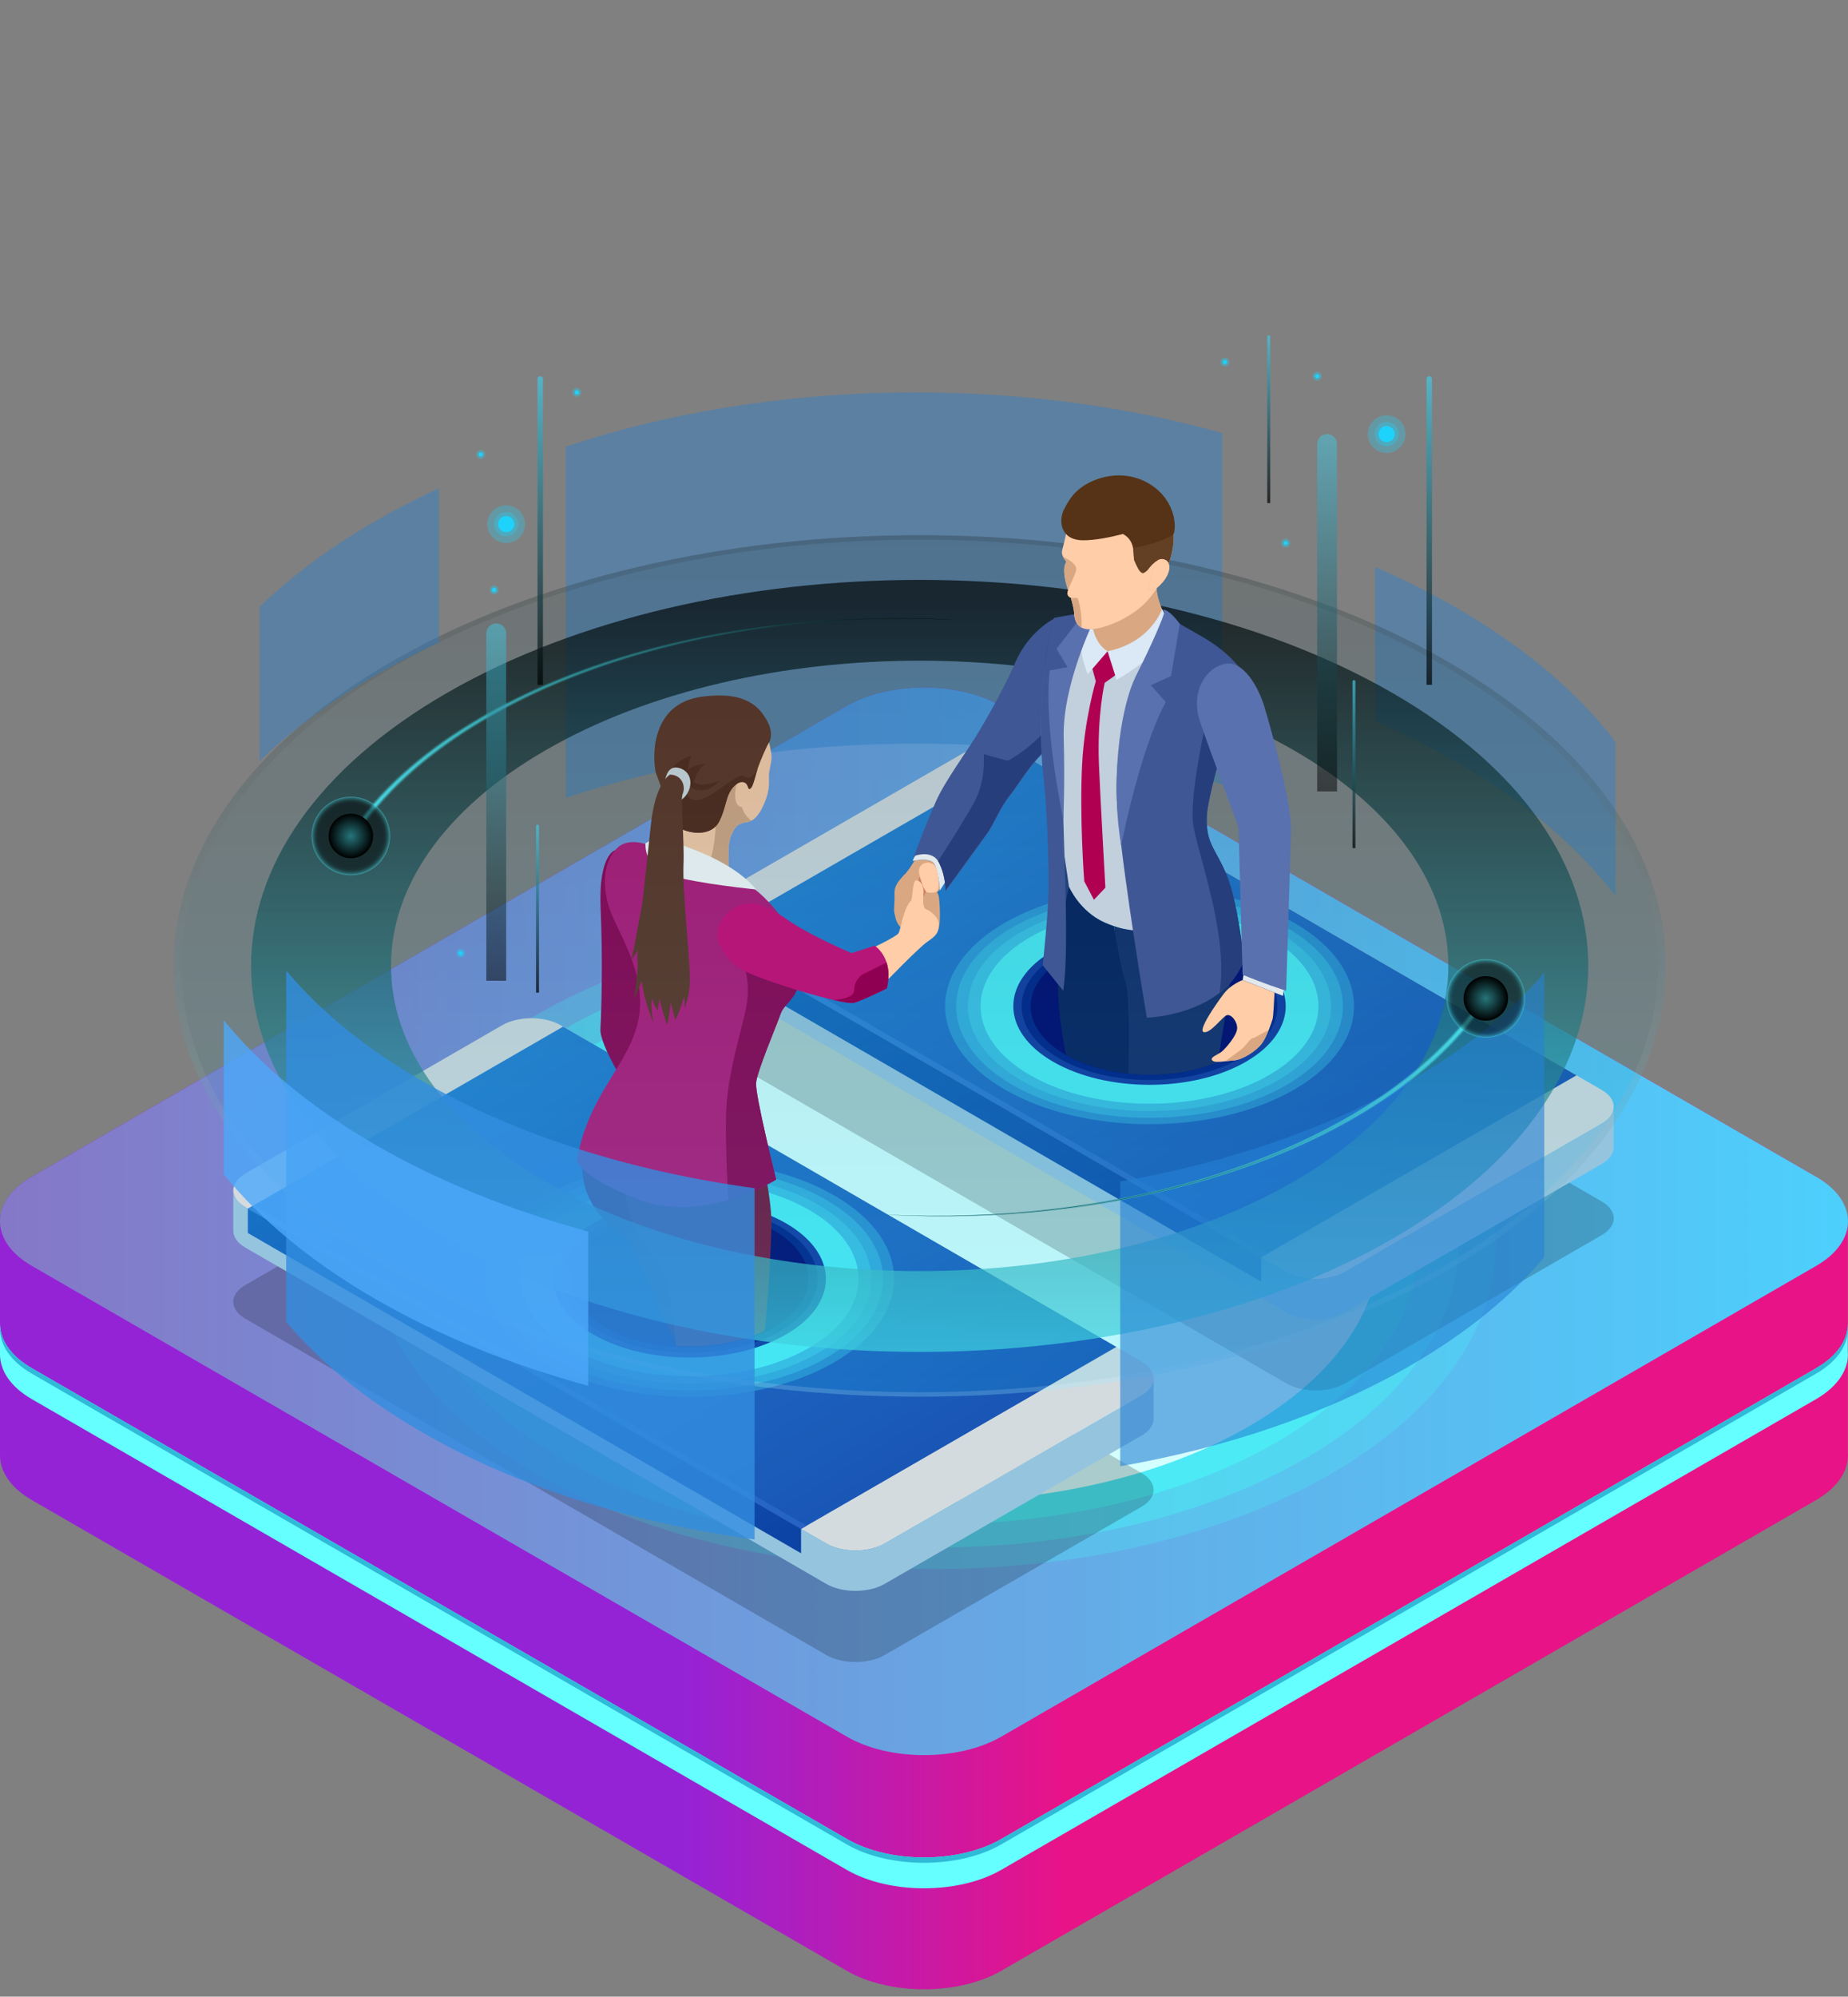 <?xml version="1.0" encoding="UTF-8"?> <svg xmlns="http://www.w3.org/2000/svg" width="213" height="230" viewBox="0 0 213 230" fill="none"><rect x="0" y="0" width="213" height="230" fill="#808080" stroke="none"/><g clip-path="url(#clip0_406_6941)"><path d="M209.333 135.551L115.402 81.317C110.509 78.499 102.503 78.499 97.622 81.317L3.667 135.551C1.226 136.966 8.50222e-05 138.817 8.50222e-05 140.68V167.62C-0.012 169.495 1.203 171.369 3.667 172.796L97.61 227.03C102.503 229.86 110.509 229.86 115.39 227.03L209.322 172.796C211.927 171.287 213.142 169.282 212.977 167.29V140.68C212.988 138.817 211.774 136.954 209.322 135.551H209.333Z" fill="url(#paint0_linear_406_6941)"></path><path d="M209.333 135.551C214.226 138.369 214.226 142.991 209.333 145.82L115.402 200.055C110.509 202.884 102.503 202.884 97.622 200.055L3.667 145.82C-1.226 142.991 -1.226 138.369 3.667 135.551L97.61 81.317C102.503 78.499 110.509 78.499 115.39 81.317L209.322 135.551H209.333Z" fill="url(#paint1_linear_406_6941)"></path><path d="M209.333 157.609L115.402 211.844C110.509 214.673 102.503 214.673 97.622 211.844L3.667 157.609C1.214 156.194 8.50222e-05 154.332 8.50222e-05 152.469V155.994C-0.012 157.869 1.203 159.743 3.667 161.17L97.61 215.404C102.503 218.222 110.509 218.222 115.39 215.404L209.322 161.17C211.927 159.661 213.142 157.645 212.977 155.664V152.481C212.988 154.343 211.774 156.194 209.322 157.609H209.333Z" fill="#66FFFF"></path><path d="M209.333 157.609L115.402 211.844C110.509 214.673 102.503 214.673 97.622 211.844L3.667 157.609C1.214 156.194 8.50222e-05 154.332 8.50222e-05 152.469V153.058C-0.012 154.933 1.203 156.808 3.667 158.234L97.61 212.469C102.503 215.286 110.509 215.286 115.39 212.469L209.322 158.234C211.927 156.725 213.142 154.709 212.977 152.728V152.469C212.988 154.332 211.774 156.183 209.322 157.597L209.333 157.609Z" fill="#2FBAD7"></path><path opacity="0.3" d="M153.39 116.924C178.679 131.52 178.679 155.194 153.39 169.791C128.1 184.387 87.106 184.387 61.828 169.791C36.538 155.194 36.538 131.52 61.828 116.912C87.106 102.316 128.112 102.316 153.39 116.912V116.924Z" fill="#4CEAF5"></path><path opacity="0.5" d="M150.372 118.668C173.987 132.298 173.987 154.416 150.372 168.045C126.756 181.686 88.462 181.686 64.846 168.045C41.231 154.416 41.231 132.298 64.846 118.668C88.462 105.027 126.756 105.027 150.372 118.668Z" fill="#4CEAF5"></path><path d="M147.095 120.553C168.906 133.145 168.906 153.565 147.095 166.157C125.283 178.749 89.924 178.749 68.124 166.157C46.313 153.565 46.313 133.145 68.124 120.565C89.936 107.973 125.295 107.973 147.095 120.565V120.553Z" fill="#4CEAF5"></path><path d="M143.922 122.383C163.977 133.961 163.977 152.742 143.922 164.32C123.856 175.898 91.338 175.898 71.284 164.32C51.217 152.742 51.217 133.961 71.284 122.383C91.338 110.805 123.867 110.805 143.922 122.383Z" fill="#D4FFFF"></path><g clip-path="url(#clip1_406_6941)"><g style="mix-blend-mode:screen" opacity="0.4"><path d="M140.87 49.886V90.347C116.944 83.613 88.44 84.136 65.227 91.909V51.448C88.44 43.675 116.944 43.153 140.87 49.886Z" fill="#2580D3"></path></g><g style="mix-blend-mode:screen" opacity="0.4"><path d="M186.207 85.444V103.206C181.934 97.612 175.823 92.37 167.878 87.785C164.899 86.065 161.758 84.498 158.486 83.079V65.312C161.758 66.731 164.899 68.299 167.878 70.019C175.823 74.603 181.934 79.847 186.207 85.444Z" fill="#2580D3"></path></g><g style="mix-blend-mode:multiply" opacity="0.2"><path d="M64.611 130.94C62.763 129.874 59.741 129.874 57.894 130.94L28.274 148.03C26.428 149.096 26.428 150.84 28.275 151.905L95.242 190.652C97.089 191.719 100.111 191.719 101.957 190.652L131.577 173.563C133.424 172.497 133.425 170.753 131.577 169.688L64.609 130.94H64.611Z" fill="black"></path></g><path d="M64.611 118.093C62.763 117.026 59.741 117.026 57.894 118.093L28.274 135.183C26.428 136.248 26.428 137.992 28.275 139.058L95.242 177.804C97.089 178.871 100.111 178.871 101.957 177.804L131.577 160.715C133.424 159.65 133.425 157.905 131.577 156.84L64.609 118.093H64.611Z" fill="#D4DBDF"></path><path d="M131.578 160.715L101.958 177.805C100.111 178.871 97.089 178.871 95.242 177.805L28.274 139.058C27.377 138.54 26.919 137.862 26.893 137.18H26.889V141.771C26.889 142.474 27.35 143.176 28.274 143.708L95.242 182.456C97.088 183.522 100.111 183.521 101.957 182.456L131.577 165.366C132.5 164.833 132.962 164.132 132.962 163.429V158.78C132.96 159.482 132.499 160.183 131.577 160.715H131.578Z" fill="#95C4DF"></path><path d="M128.669 155.156L92.333 176.121L28.568 139.227L64.904 118.262L128.669 155.156Z" fill="url(#paint2_linear_406_6941)"></path><path d="M92.973 175.753L92.333 176.122L28.568 139.228L29.208 138.859L92.973 175.753Z" fill="url(#paint3_linear_406_6941)"></path><path d="M92.333 178.929L28.568 142.035V139.227L92.333 176.121V178.929Z" fill="url(#paint4_linear_406_6941)"></path><g style="mix-blend-mode:multiply" opacity="0.2"><path d="M117.648 99.655C115.8 98.589 112.778 98.589 110.931 99.655L81.311 116.745C79.465 117.811 79.465 119.555 81.312 120.62L148.279 159.367C150.126 160.434 153.148 160.434 154.995 159.367L184.615 142.277C186.462 141.211 186.462 139.468 184.615 138.402L117.647 99.654L117.648 99.655Z" fill="black"></path></g><path d="M117.648 86.807C115.8 85.741 112.778 85.741 110.931 86.807L81.311 103.898C79.465 104.963 79.465 106.707 81.312 107.773L148.279 146.519C150.126 147.585 153.148 147.585 154.995 146.519L184.615 129.43C186.462 128.364 186.462 126.62 184.615 125.555L117.647 86.807H117.648Z" fill="#D4DBDF"></path><path d="M184.615 129.43L154.995 146.519C153.148 147.586 150.126 147.586 148.279 146.519L81.312 107.773C80.415 107.255 79.957 106.577 79.931 105.895H79.927V110.485C79.927 111.188 80.388 111.891 81.312 112.423L148.28 151.171C150.126 152.237 153.149 152.236 154.996 151.171L184.616 134.08C185.539 133.547 186.001 132.846 186.001 132.143V127.495C185.999 128.197 185.538 128.898 184.616 129.43H184.615Z" fill="#95C4DF"></path><path d="M181.706 123.871L145.37 144.836L81.606 107.941L117.941 86.977L181.706 123.871Z" fill="url(#paint5_linear_406_6941)"></path><path d="M146.01 144.468L145.37 144.837L81.606 107.942L82.245 107.574L146.01 144.468Z" fill="url(#paint6_linear_406_6941)"></path><path d="M145.37 147.644L81.606 110.75V107.941L145.37 144.836V147.644Z" fill="url(#paint7_linear_406_6941)"></path><path opacity="0.3" d="M96.152 137.705C105.354 143.014 105.354 151.623 96.152 156.933C86.949 162.242 72.03 162.242 62.828 156.933C53.625 151.623 53.625 143.015 62.828 137.705C72.029 132.395 86.949 132.395 96.151 137.705H96.152Z" fill="#4CEAF5"></path><path opacity="0.3" d="M95.252 138.224C103.958 143.248 103.958 151.391 95.252 156.414C86.546 161.437 72.432 161.437 63.727 156.414C55.021 151.391 55.021 143.248 63.727 138.224C72.432 133.201 86.547 133.201 95.252 138.224Z" fill="#4CEAF5"></path><path opacity="0.3" d="M94.294 138.776C102.471 143.494 102.471 151.143 94.294 155.86C86.118 160.578 72.862 160.578 64.685 155.86C56.509 151.143 56.509 143.494 64.685 138.776C72.862 134.059 86.118 134.059 94.294 138.776Z" fill="#4CEAF5"></path><path d="M93.257 139.376C100.86 143.764 100.86 150.877 93.257 155.263C85.653 159.65 73.326 159.65 65.722 155.263C58.119 150.876 58.119 143.763 65.722 139.376C73.326 134.989 85.653 134.989 93.256 139.376H93.257Z" fill="#4CEAF5"></path><path d="M90.591 140.915C96.722 144.452 96.722 150.187 90.591 153.725C84.46 157.263 74.519 157.263 68.388 153.725C62.257 150.188 62.257 144.452 68.388 140.915C74.519 137.377 84.46 137.377 90.591 140.915Z" fill="#1138A0"></path><path d="M89.914 141.304C95.67 144.626 95.67 150.011 89.914 153.332C84.157 156.654 74.823 156.654 69.066 153.332C63.309 150.011 63.309 144.625 69.066 141.304C74.823 137.982 84.156 137.982 89.914 141.304Z" fill="#001F87"></path><path d="M89.181 141.726C94.533 144.814 94.533 149.821 89.181 152.909C83.829 155.997 75.152 155.997 69.8 152.909C64.448 149.821 64.448 144.814 69.8 141.726C75.152 138.638 83.829 138.638 89.181 141.726Z" fill="#00066E"></path><path opacity="0.3" d="M149.156 106.291C158.358 111.6 158.358 120.209 149.156 125.519C139.953 130.828 125.034 130.828 115.832 125.519C106.629 120.209 106.629 111.601 115.832 106.291C125.033 100.981 139.953 100.981 149.155 106.291H149.156Z" fill="#4CEAF5"></path><path opacity="0.3" d="M148.257 106.81C156.963 111.834 156.963 119.977 148.257 125C139.551 130.023 125.437 130.023 116.732 125C108.026 119.977 108.026 111.834 116.732 106.81C125.437 101.787 139.551 101.787 148.257 106.81Z" fill="#4CEAF5"></path><path opacity="0.3" d="M147.299 107.362C155.476 112.08 155.476 119.729 147.299 124.447C139.123 129.164 125.866 129.164 117.69 124.447C109.513 119.729 109.513 112.081 117.69 107.362C125.866 102.645 139.123 102.645 147.299 107.362Z" fill="#4CEAF5"></path><path d="M146.262 107.962C153.865 112.349 153.865 119.462 146.262 123.849C138.658 128.236 126.33 128.236 118.727 123.849C111.124 119.462 111.124 112.349 118.727 107.962C126.33 103.575 138.658 103.575 146.262 107.962Z" fill="#4CEAF5"></path><path d="M143.595 109.501C149.726 113.038 149.726 118.773 143.595 122.311C137.464 125.849 127.523 125.849 121.392 122.311C115.261 118.774 115.261 113.039 121.392 109.501C127.523 105.963 137.464 105.963 143.595 109.501Z" fill="#1138A0"></path><path d="M142.918 109.89C148.675 113.212 148.675 118.597 142.918 121.918C137.162 125.24 127.827 125.24 122.071 121.918C116.314 118.597 116.314 113.211 122.071 109.89C127.827 106.568 137.162 106.568 142.918 109.89Z" fill="#001F87"></path><path d="M142.185 110.312C147.537 113.401 147.537 118.407 142.185 121.495C136.833 124.583 128.156 124.583 122.804 121.495C117.452 118.407 117.452 113.4 122.804 110.312C128.155 107.224 136.833 107.224 142.185 110.312Z" fill="#00066E"></path><path d="M122.057 106.155L121.694 96L123.917 98.607L123.599 105.18L122.057 106.155Z" fill="#263E7B"></path><path d="M130.031 123.669C133.556 124.04 137.282 123.607 140.333 122.374C141.33 116.679 142.416 109.816 142.248 107.047C142.046 103.711 140.935 101.401 140.394 100.457C140.312 104.493 136.805 105.85 134.775 106.62C132.963 107.306 130.848 107.5 128.389 106.667C128.722 108.804 129.244 111.851 129.685 113.128C130.142 114.453 130.101 119.613 130.031 123.669H130.031Z" fill="#142B69"></path><path d="M122.874 121.516C124.907 122.677 127.412 123.395 130.031 123.67C130.101 119.614 130.144 114.454 129.686 113.129C129.245 111.851 128.723 108.805 128.389 106.667C128.404 106.673 128.419 106.675 128.434 106.679C128.077 106.56 127.714 106.424 127.342 106.259C124.429 104.974 123.209 102.129 123.209 102.129C123.209 102.129 121.714 108.327 121.927 113.875C122.039 116.782 122.425 119.327 122.874 121.516Z" fill="#071E5C"></path><path d="M69.77 125.697C69.77 125.697 66.644 130.577 67.181 135.458C67.719 140.338 72.602 142.861 72.602 142.861L77.622 154.161L76.265 132.821L73.791 129.122L69.769 125.695L69.77 125.697Z" fill="#5D0024"></path><path d="M76.855 147.495C77.121 148.558 77.56 151.989 77.919 155.034C81.502 155.268 85.213 154.688 88.152 153.292C88.588 148.686 88.918 143.056 88.918 140.925C88.918 137.544 87.45 131.613 87.45 131.613C87.45 131.613 77.558 131.294 73.792 129.125C73.792 129.125 71.175 133.909 72.26 138.629C73.345 143.348 76.344 145.454 76.855 147.495V147.495Z" fill="#76143D"></path><path d="M73.747 101.603L70.893 97.945C70.893 97.945 68.961 98.436 69.23 104.635C69.5 110.833 69.314 116.559 69.205 118.513C69.096 120.467 72.534 125.698 72.534 125.698L75.163 120.938L73.748 101.603H73.747Z" fill="#900052"></path><path d="M84.071 101.162C84.071 101.162 83.728 97.741 84.192 96.452C84.655 95.164 85.09 94.938 85.661 94.782C86.104 94.661 87.031 94.882 87.987 92.779C88.944 90.676 88.52 89.811 88.662 88.926C88.803 88.04 89.044 87.416 88.863 86.571C88.683 85.725 88.279 82.566 85.742 81.58C83.204 80.593 80.163 80.895 78.532 81.922C76.901 82.948 75.672 85.242 75.773 87.577C75.874 89.912 77.203 91.32 77.283 92.91C77.364 94.5 76.458 96.493 75.551 97.761C74.645 99.029 76.693 100.689 78.073 101.269C81.156 102.564 84.07 101.162 84.07 101.162L84.071 101.162Z" fill="#FFCDA8"></path><path d="M85.477 92.719C85.28 91.123 85.28 89.527 85.28 89.527L82.475 91.809C82.475 91.809 82.918 97.686 81.325 100.306C81 100.841 81 101.344 81.198 101.809C82.872 101.737 84.071 101.161 84.071 101.161C84.071 101.161 83.729 97.741 84.192 96.452C84.655 95.164 85.09 94.938 85.661 94.782C85.878 94.723 86.209 94.745 86.601 94.54C86.119 94.163 85.581 93.567 85.477 92.719Z" fill="#D9A782"></path><path d="M66.488 133.621C66.488 133.621 66.707 135.516 73.441 138.137C81.132 141.131 89.462 135.873 89.462 135.873C89.462 135.873 87.022 126.114 87.146 124.737C87.271 123.361 89.475 118.22 89.976 116.78C90.476 115.342 92.415 115.018 92.405 110.975C92.398 108.334 89.165 103.915 86.602 102.147C84.713 100.844 81.388 100.466 77.882 99.277C74.376 98.088 75.378 97.588 75.378 97.588C75.378 97.588 72.749 96.274 71.247 97.588C69.745 98.901 69.306 101.466 70.12 104.281C70.934 107.096 74.564 111.85 73.626 117.231C72.687 122.61 67.929 125.675 66.489 133.62L66.488 133.621Z" fill="#B61678"></path><path d="M76.113 96.199C76.113 96.199 76.433 96.555 79.574 97.719C83.377 99.128 85.837 100.844 87.151 102.462C87.151 102.462 80.391 101.797 77.247 100.844C74.102 99.891 74.402 97.139 74.402 97.139L76.113 96.199Z" fill="white"></path><path d="M88.444 83.097C87.629 81.587 86.103 79.509 80.772 80.279C75.44 81.049 75.096 86.363 75.559 88.919L77.195 93.393C77.275 93.433 77.081 95.004 78.853 95.627C80.626 96.251 82.115 95.856 82.759 94.849C83.403 93.843 83.656 92.211 83.996 91.471C84.644 90.064 85.872 89.651 86.204 90.63C86.26 90.793 86.337 90.911 86.39 90.897C86.425 90.889 86.452 90.817 86.525 90.787C86.774 90.682 87.072 89.289 87.348 88.474C87.624 87.66 88.391 85.868 88.645 85.529C88.645 85.529 89.259 84.607 88.444 83.096V83.097Z" fill="#613323"></path><path d="M85.784 92.89C85.697 93.043 84.626 93.174 84.735 91.319C84.845 89.463 86.068 88.984 86.089 90.336C86.111 91.69 85.783 92.89 85.783 92.89H85.784Z" fill="#FFCDA8"></path><path d="M86.204 90.629C86.261 90.792 86.338 90.91 86.391 90.896C86.425 90.888 86.452 90.816 86.526 90.786C86.768 90.683 87.056 89.365 87.327 88.543C87.018 89.319 86.316 89.904 85.764 89.429C85.156 88.905 82.76 91.318 80.987 92.009C79.216 92.7 78.814 90.812 78.726 90.744L76.307 90.961L77.195 93.392C77.276 93.432 77.081 95.003 78.854 95.626C80.626 96.25 82.115 95.855 82.76 94.848C83.404 93.842 83.656 92.21 83.996 91.47C84.644 90.062 85.873 89.65 86.204 90.629Z" fill="#542616"></path><path d="M87.436 88.231C87.425 88.253 87.415 88.279 87.406 88.309C87.416 88.284 87.425 88.256 87.436 88.231Z" fill="#542616"></path><path d="M79.304 90.46C79.304 90.46 80.98 92.071 82.985 89.927C82.985 89.927 80.792 90.788 79.993 90.084C79.993 90.084 80.306 88.513 81.325 88.023C81.325 88.023 80.024 87.986 79.304 88.675C79.304 88.675 79.351 87.564 79.727 87.047C79.727 87.047 77.644 87.613 77.252 89.044C76.861 90.474 79.304 90.459 79.304 90.459V90.46Z" fill="#542616"></path><path d="M76.643 90.064C76.643 90.064 76.766 88.19 78.119 88.432C79.19 88.623 79.768 89.562 79.516 90.669C79.265 91.776 78.125 92.766 77.35 92.261C76.575 91.756 76.643 90.063 76.643 90.063V90.064Z" fill="#D4DBDF"></path><path d="M72.709 110.621C72.65 110.692 72.615 110.731 72.615 110.731C72.644 110.731 72.676 110.692 72.709 110.621Z" fill="#613323"></path><path d="M79.498 112.38C79.498 110.309 78.651 102.49 78.778 99.662C78.904 96.834 78.405 92.054 78.676 91.465C79.084 90.578 78.581 89.234 77.219 89.234C77.219 89.234 75.513 90.117 75.011 95.077C74.756 97.595 74.362 101.042 74.036 104.059C73.361 107.54 72.966 110.079 72.709 110.62C72.853 110.447 73.152 110.061 73.509 109.461C73.482 109.85 73.466 110.16 73.466 110.371C73.466 110.647 73.485 110.926 73.519 111.201L73.516 111.205C73.272 114.379 73.011 115.099 73.011 115.099C73.011 115.099 73.515 114.163 73.986 112.966C74.119 114.976 75.314 117.831 75.314 117.831C75.314 117.831 74.912 115.905 75.162 115.034C75.162 115.034 75.373 115.885 75.828 116.4C75.828 116.4 75.853 115.796 76.019 115.075C76.359 116.57 76.879 118.043 76.879 118.043C77.023 117.644 77.171 116.63 77.302 115.528C77.604 116.486 77.811 117.47 77.811 117.47C78.188 117.034 78.841 114.817 78.841 114.817C78.94 115.37 78.92 116.143 78.92 116.143C79.673 114.045 79.499 112.38 79.499 112.38H79.498Z" fill="#613323"></path><path d="M85.912 116.513C85.16 119.767 84.159 122.937 83.783 126.732C83.523 129.358 83.763 134.975 83.948 138.245C87.201 137.302 89.462 135.875 89.462 135.875C89.462 135.875 87.021 126.116 87.146 124.74C87.271 123.364 89.475 118.222 89.975 116.783C90.476 115.344 92.415 115.02 92.405 110.977C92.402 109.94 91.9 108.63 91.139 107.312L85.536 110.731C85.703 110.882 86.662 113.26 85.911 116.513H85.912Z" fill="#900052"></path><path style="mix-blend-mode:color-dodge" opacity="0.7" d="M160.492 79.824C130.397 62.46 81.603 62.46 51.509 79.824C21.414 97.189 21.414 125.341 51.509 142.706C81.604 160.07 130.397 160.071 160.492 142.706C190.588 125.341 190.588 97.189 160.492 79.824ZM149.087 136.126C125.291 149.855 86.71 149.855 62.914 136.126C39.117 122.396 39.117 100.135 62.914 86.404C86.71 72.674 125.291 72.674 149.088 86.404C172.884 100.134 172.884 122.395 149.088 136.126H149.087Z" fill="url(#paint8_linear_406_6941)"></path><path style="mix-blend-mode:screen" opacity="0.14" d="M166.812 76.182C200.396 95.559 200.396 126.978 166.812 146.357C133.226 165.735 78.775 165.735 45.189 146.357C11.604 126.978 11.604 95.559 45.189 76.182C78.775 56.804 133.226 56.804 166.812 76.182Z" fill="url(#paint9_linear_406_6941)"></path><path style="mix-blend-mode:screen" opacity="0.14" d="M166.812 76.182C133.225 56.804 78.774 56.804 45.188 76.182C11.604 95.559 11.604 126.978 45.189 146.357C78.774 165.735 133.225 165.735 166.812 146.357C200.396 126.978 200.396 95.559 166.812 76.182ZM166.174 145.99C132.94 165.164 79.06 165.164 45.827 145.99C12.593 126.815 12.593 95.725 45.827 76.55C79.06 57.376 132.94 57.376 166.174 76.55C199.406 95.725 199.406 126.815 166.174 145.99Z" fill="url(#paint10_linear_406_6941)"></path><g style="mix-blend-mode:screen" opacity="0.6"><path d="M177.991 112.027V144.826C174.183 149.339 169.028 153.568 162.534 157.315C152.862 162.896 141.348 166.76 129.117 168.904V136.104C141.348 133.96 152.862 130.096 162.534 124.516C169.028 120.768 174.183 116.54 177.991 112.027Z" fill="#2580D3"></path></g><g style="mix-blend-mode:screen" opacity="0.8"><path d="M86.971 136.871V177.333C72.924 175.419 59.603 171.302 48.647 164.979C42.036 161.169 36.817 156.859 32.986 152.256V111.993C33.013 111.958 33.04 111.927 33.072 111.895C36.894 116.457 42.085 120.735 48.647 124.518C59.602 130.841 72.924 134.957 86.971 136.871Z" fill="#328DE0"></path></g><g style="mix-blend-mode:screen" opacity="0.8"><path d="M67.799 141.868V159.639C58.934 157.216 50.629 153.888 43.297 149.655C35.852 145.358 30.016 140.485 25.793 135.283V117.512C30.016 122.718 35.852 127.591 43.297 131.888C50.629 136.116 58.934 139.445 67.799 141.867V141.868Z" fill="#4CA7FA"></path></g><g style="mix-blend-mode:screen" opacity="0.4"><path d="M50.602 56.239V74.005C48.078 75.167 45.636 76.424 43.297 77.775C38.033 80.816 33.571 84.138 29.921 87.669V69.903C33.571 66.372 38.033 63.048 43.297 60.008C45.636 58.656 48.078 57.4 50.602 56.238V56.239Z" fill="#2580D3"></path></g><path d="M108.802 99.653L108.832 99.477L108.745 99.457C108.764 99.522 108.783 99.587 108.802 99.653Z" fill="#D88F69"></path><path d="M107.556 103.298L108.325 102.443C108.279 101.912 108.076 99.91 107.585 99.373C107.132 98.877 105.909 99.036 105.412 99.119C105.158 99.549 104.734 100.229 104.36 100.634C104.36 100.634 104.36 100.634 104.36 100.636C104.269 100.711 104.191 100.786 104.128 100.859C103.613 101.472 103.049 101.987 103.098 103.015C103.147 104.044 102.969 104.731 103.095 105.196C103.221 105.662 103.246 106.495 104.128 107.058C105.011 107.622 106.457 107.058 106.409 106.569C106.36 106.078 105.954 104.216 105.912 103.212C105.906 103.047 105.93 102.86 105.974 102.663C106.697 102.96 107.557 103.299 107.557 103.299L107.556 103.298Z" fill="#D9A782"></path><path d="M106.188 100.37C106.188 100.37 107.12 99.758 107.218 100.37C107.316 100.982 107.537 101.939 107.708 102.575C107.88 103.213 107.561 105.197 107.34 105.589C107.119 105.982 104.668 105.859 104.594 105.811C104.52 105.762 106.187 100.37 106.187 100.37L106.188 100.37Z" fill="#CB825C"></path><path d="M121.477 71.277C121.477 71.277 118.611 72.651 117.007 76.334C115.403 80.016 112.912 84.21 111.923 85.711C110.933 87.211 109.287 89.598 108.336 91.371C107.385 93.144 105.304 98.737 105.304 98.737C105.304 98.737 107.384 97.885 108.203 99.436C109.022 100.987 108.974 102.68 108.974 102.68C108.974 102.68 112.981 97.185 113.799 96.034C114.618 94.884 115.191 93.172 116.488 91.569C117.213 90.673 118.578 88.367 120.055 86.923C119.85 82.265 120.224 74.85 121.476 71.278L121.477 71.277Z" fill="#3F5794"></path><path d="M108.204 99.331C107.532 98.059 106.013 98.403 105.488 98.568C105.34 98.838 105.171 99.158 105.197 99.158C105.241 99.158 107.018 98.753 107.585 99.374C108.153 99.994 108.336 102.575 108.336 102.575L108.913 101.661C108.831 101.031 108.643 100.162 108.204 99.331Z" fill="#E2E9ED"></path><path d="M116.172 87.615C115.946 87.615 113.39 86.873 113.39 86.873C113.39 86.873 113.652 89.833 112.373 92.246C111.353 94.173 109.024 97.802 108.123 99.191C108.151 99.236 108.178 99.281 108.203 99.33C109.022 100.881 108.974 102.574 108.974 102.574C108.974 102.574 112.981 97.078 113.799 95.928C114.618 94.777 115.191 93.066 116.488 91.463C117.213 90.566 118.578 88.26 120.055 86.817C120.026 86.159 120.009 85.445 120.004 84.695C118.386 86.365 116.327 87.614 116.171 87.614L116.172 87.615Z" fill="#263E7B"></path><path d="M123.208 102.131C123.208 102.131 124.428 104.976 127.341 106.261C130.255 107.546 132.71 107.404 134.774 106.622C136.838 105.84 140.433 104.453 140.397 100.255C140.397 100.255 137.206 97.688 138.12 94.067C139.033 90.448 140.006 84.073 140.006 84.073L137.906 75.253L134.598 72.31C134.598 72.31 129.725 75.781 127.66 75.019C125.593 74.258 123.849 71.793 123.849 71.793L121.108 76.534C121.108 76.534 121.145 91.721 121.679 93.356C122.212 94.991 123.208 102.131 123.208 102.131Z" fill="#C2CFDC"></path><path d="M133.311 67.329C132.743 68.294 132.086 69.128 131.426 69.724C130.006 71.01 127.788 72.145 126.021 72.428C125.77 72.619 125.656 73.02 126.542 75.338C127.101 76.802 128.933 77.239 131.609 75.48C134.284 73.722 134.691 71.636 134.691 71.636C134.691 71.636 133.199 69.351 133.311 67.328V67.329Z" fill="#D9A782"></path><path d="M133.311 67.329C132.743 68.294 132.085 69.128 131.425 69.724C130.006 71.01 127.788 72.145 126.021 72.428C126.052 72.499 126.088 72.587 126.127 72.685C126.975 72.603 128.632 72.342 130.216 71.504C131.847 70.642 133.363 72.128 134.08 73.02C134.578 72.215 134.691 71.636 134.691 71.636C134.691 71.636 133.198 69.351 133.311 67.328V67.329Z" fill="#D9A782"></path><path d="M141.417 100.869C140.152 97.761 138.949 97.239 139.102 93.969C139.236 91.11 142.63 80.326 142.63 80.326L142.777 76.786C140.089 73.626 137.145 72.815 134.96 71.172C134.96 71.172 134.46 73.426 132.616 76.007C130.77 78.588 128.083 85.383 128.82 93.547C129.558 101.712 132.184 117.237 132.184 117.237C132.184 117.237 140.964 116.979 143.388 110.606C143.388 110.606 142.682 103.977 141.417 100.869V100.869Z" fill="#3F5794"></path><path d="M122.842 80.388C124.07 73.705 126.085 70.363 126.085 70.363L121.477 71.172C119.998 75.393 119.744 84.977 120.223 89.043C120.701 93.108 120.869 99.023 120.869 101.972C120.869 104.922 120.181 111.189 120.181 111.189L122.546 114.129C123.626 106.637 121.613 87.071 122.841 80.388H122.842Z" fill="#3F5794"></path><path d="M125.636 76.008L126.3 78.48C126.3 78.48 124.988 82.843 124.724 88.057C124.409 94.257 124.971 101.522 124.971 101.522L126.086 103.647L127.406 102.253C127.406 102.253 126.807 91.672 126.665 88.113C126.437 82.397 127.324 78.659 127.324 78.659L129.24 77.304L127.659 75.019L125.635 76.007L125.636 76.008Z" fill="#B00052"></path><path d="M133.931 70.172C133.931 70.172 132.651 74.007 127.66 75.018L128.695 78.304C128.695 78.304 133.604 75.681 135.133 72.31L133.932 70.173L133.931 70.172Z" fill="#DBE8F5"></path><path d="M125.867 71.793H124.699C124.026 74.69 125.373 77.667 125.373 77.667L127.659 75.019C126.025 74.032 125.867 71.793 125.867 71.793Z" fill="#DBE8F5"></path><path d="M134.07 70.232C133.957 70.24 134.206 70.39 134.153 70.678C134.073 71.111 132.898 73.972 131.021 77.669C128.88 81.886 128.061 90.722 129.231 97.373C129.231 97.373 131.396 86.248 134.374 80.873L132.65 78.932L134.978 77.872L135.98 71.861C135.98 71.861 134.763 70.179 134.07 70.232H134.07Z" fill="#5971AE"></path><path d="M126.021 71.61C126.021 71.61 122.447 78.969 122.601 84.919C122.749 90.579 122.556 94.354 122.556 94.354C122.556 94.354 120.258 83.995 120.986 77.226L123.044 76.851L121.765 74.732L125.28 70.231L126.021 71.609V71.61Z" fill="#5971AE"></path><path d="M132.341 56.626C130.398 55.489 127.454 55.809 125.461 57.345C123.469 58.88 123.024 60.611 122.888 61.386C122.752 62.162 122.563 62.833 122.416 63.425C122.269 64.018 122.917 64.707 122.917 64.707C122.315 65.568 122.944 67.483 123.11 67.947C123.046 68.134 123.01 68.291 123.027 68.397C123.072 68.683 123.235 68.808 123.426 68.858C123.608 69.48 123.776 70.217 123.797 70.537C123.826 71.005 123.861 72.572 125.699 72.489C127.535 72.405 130.114 71.155 131.698 69.722C133.282 68.288 134.858 65.49 135.195 62.769C135.533 60.047 134.285 57.762 132.341 56.625V56.626Z" fill="#FFCDA8"></path><path d="M123.111 67.949C123.33 67.314 123.898 66.314 124.032 65.678C124.206 64.853 122.535 64.144 122.535 64.144C122.69 64.465 122.918 64.71 122.918 64.71C122.317 65.57 122.946 67.485 123.112 67.95L123.111 67.949Z" fill="#D9A782"></path><path d="M132.341 56.626C130.398 55.489 127.455 55.809 125.462 57.345C123.877 58.567 123.271 59.911 123.021 60.8C123.336 61.416 123.753 61.883 124.297 61.965C126.149 62.243 127.828 61.568 128.769 61.785C129.482 61.95 129.918 63.25 130.071 64.443C130.224 65.635 130.996 66.001 130.843 67.35C130.711 68.52 129.182 70.352 128.802 71.607C129.871 71.106 130.908 70.437 131.698 69.722C133.282 68.288 134.858 65.49 135.196 62.769C135.533 60.047 134.285 57.762 132.341 56.625V56.626Z" fill="#FFCDA8"></path><path d="M132.509 55.755C129.504 53.924 126.174 54.945 124.493 56.253C123.903 56.711 123.25 57.397 122.587 58.789C122.041 59.936 122.17 62.197 124.784 62.237C126.198 62.259 128.044 61.871 129.442 61.51C131.028 62.404 130.524 64.065 130.763 64.595C131.003 65.125 131.269 65.807 131.625 65.982C131.842 66.09 132.219 65.72 132.314 65.596C132.545 65.294 134.152 63.182 134.417 65.651C134.797 64.725 135.077 63.743 135.197 62.771C135.248 62.365 135.262 61.971 135.244 61.587C135.67 60.583 135.405 57.518 132.509 55.755H132.509Z" fill="#563317"></path><path d="M130.762 64.594C131.002 65.124 131.268 65.806 131.624 65.981C131.841 66.089 132.218 65.719 132.313 65.595C132.544 65.293 134.151 63.181 134.415 65.65C134.796 64.724 135.076 63.742 135.196 62.77C135.247 62.365 135.261 61.97 135.243 61.586C133.665 62.526 131.674 62.953 130.595 63.125C130.713 63.742 130.638 64.32 130.762 64.593V64.594Z" fill="#634024"></path><path d="M124.68 72.311C124.697 70.029 124.203 68.907 124.203 68.907C124.171 68.809 123.756 68.947 123.426 68.859C123.608 69.481 123.777 70.219 123.797 70.538C123.82 70.897 123.847 71.897 124.68 72.311Z" fill="#D9A782"></path><path d="M132.338 67.859C132.571 67.988 133.104 68.162 134.048 67.016C134.993 65.869 134.912 64.849 134.389 64.54C133.866 64.231 133.395 64.466 133.16 64.878C132.925 65.287 132.338 67.859 132.338 67.859Z" fill="#F2A983"></path><path d="M132.338 67.859C132.571 67.988 133.104 68.162 134.048 67.016C134.993 65.869 134.912 64.849 134.389 64.54C133.866 64.231 133.395 64.466 133.16 64.878C132.925 65.287 132.338 67.859 132.338 67.859Z" fill="#FFCDA8"></path><path d="M143.388 110.605C143.388 110.605 142.681 103.975 141.416 100.867C140.152 97.76 138.949 97.238 139.102 93.968C139.236 91.109 142.63 80.325 142.63 80.325L142.64 80.082L139.005 83.147C139.005 83.147 137.155 91.295 137.496 94.7C137.808 97.81 141.685 107.488 140.562 114.37C141.748 113.445 142.774 112.221 143.389 110.605H143.388Z" fill="#263E7B"></path><path d="M141.167 76.472C138.809 76.987 137.214 79.882 138.32 83.148C139.427 86.414 142.748 95.263 142.748 95.263L143.222 112.276C143.222 112.276 145.711 113.303 148.242 114.129C148.242 114.129 148.703 98.95 148.809 95.737C148.914 92.523 146.385 83.517 145.699 81.305C145.014 79.092 143.274 76.011 141.166 76.472H141.167Z" fill="#5971AE"></path><path d="M143.322 112.316L143.229 112.893L147.877 114.718L147.949 114.032C145.82 113.324 143.788 112.506 143.322 112.316Z" fill="#E2E9ED"></path><path d="M143.23 112.895C143.23 112.895 141.888 113.372 141.045 114.486C140.203 115.601 137.973 118.762 138.77 118.898C139.566 119.035 140.914 117.079 141.412 116.943C141.91 116.806 142.616 117.648 142.593 118.466C142.57 119.285 141.227 120.831 140.772 121.173C140.317 121.514 139.407 121.809 139.725 122.151C140.044 122.492 141.181 122.219 142.206 122.151C143.23 122.082 144.869 121.013 145.46 120.172C146.051 119.331 146.507 117.943 146.667 117.42C146.78 117.048 146.824 115.519 146.905 114.338L143.23 112.895H143.23Z" fill="#FFCDA8"></path><path d="M144.437 119.566C144.16 119.579 143.736 120.266 143.231 120.743C142.853 121.098 141.727 121.882 141.182 122.256C141.513 122.218 141.866 122.173 142.207 122.15C143.231 122.082 144.87 121.013 145.461 120.172C145.762 119.745 146.027 119.176 146.237 118.652C145.154 119.171 144.68 119.555 144.438 119.566L144.437 119.566Z" fill="#D9A782"></path><path d="M108.199 103.234C108.077 102.573 107.243 102.18 107.058 102.132C106.873 102.083 106.762 102.71 106.532 103.137C106.302 103.562 105.771 104.061 105.771 104.061H105.912C105.912 104.061 105.967 107.302 106.09 107.383C106.212 107.465 107.869 107.655 108.16 107.029C108.451 106.402 108.321 103.895 108.198 103.234H108.199Z" fill="#D9A782"></path><path d="M104.993 103.757C105.19 103.56 105.177 101.507 105.544 101.423C105.911 101.341 106.494 101.807 106.444 102.808C106.395 103.807 106.361 104.625 106.744 104.741C107.129 104.857 108.163 105.574 108.196 106.442C108.229 107.308 107.996 107.742 106.962 108.425C105.928 109.108 101.841 113.36 101.841 113.36L100.307 109.325C100.307 109.325 103.242 107.942 103.543 107.525C103.843 107.108 104.085 104.666 104.994 103.757H104.993Z" fill="#FFCDA8"></path><path d="M100.817 108.94C100.817 108.94 103.069 110.345 102.216 113.858C102.216 113.858 99.605 115.162 98.45 115.514C97.295 115.865 86.863 112.698 85.25 111.541C82.141 109.309 82.001 106.496 84.177 104.903C86.164 103.447 87.879 103.948 90.691 105.905C93.504 107.861 98.148 109.788 98.148 109.788L100.818 108.94H100.817Z" fill="#B61678"></path><path d="M102.215 113.857C102.521 112.601 102.428 111.616 102.185 110.867C101.476 111.225 100.185 111.876 99.604 112.15C98.783 112.539 98.437 113.429 98.437 114.129C98.437 114.653 97.6 115.123 96.028 115.181C97.243 115.461 98.153 115.604 98.45 115.513C99.604 115.163 102.215 113.857 102.215 113.857Z" fill="#900052"></path><path d="M105.969 100.784C105.969 100.784 106.459 102.818 106.974 102.818C107.488 102.818 108.273 103.048 108.2 101.818C108.126 100.588 108.029 99.608 107.244 99.412C106.459 99.216 105.699 99.73 105.969 100.784Z" fill="#FFCDA8"></path><path style="mix-blend-mode:color-dodge" opacity="0.2" d="M102.186 139.935C108.55 140.295 114.947 140.145 121.291 139.459C127.633 138.771 133.928 137.553 140.044 135.699C146.153 133.841 152.098 131.348 157.571 128.01C160.304 126.34 162.914 124.453 165.303 122.302C167.69 120.154 169.854 117.731 171.617 115.022L170.892 114.559C169.208 117.212 167.118 119.607 164.795 121.745C162.47 123.885 159.915 125.777 157.229 127.458C151.85 130.821 145.973 133.365 139.914 135.281C133.849 137.192 127.587 138.478 121.266 139.234C114.942 139.988 108.553 140.209 102.186 139.919V139.935H102.186Z" fill="url(#paint11_linear_406_6941)"></path><path style="mix-blend-mode:color-dodge" opacity="0.5" d="M102.186 139.93C108.55 140.278 114.947 140.116 121.287 139.419C127.625 138.72 133.914 137.49 140.022 135.627C146.123 133.76 152.056 131.257 157.514 127.915C160.239 126.244 162.84 124.355 165.219 122.207C167.595 120.06 169.746 117.642 171.496 114.942L171.013 114.633C169.316 117.295 167.214 119.695 164.879 121.835C162.543 123.976 159.98 125.867 157.286 127.547C151.891 130.905 146.003 133.442 139.936 135.348C133.862 137.25 127.595 138.524 121.27 139.268C114.943 140.011 108.553 140.221 102.186 139.919V139.93H102.186Z" fill="url(#paint12_linear_406_6941)"></path><path style="mix-blend-mode:color-dodge" opacity="0.78" d="M102.186 139.927C108.55 140.263 114.945 140.09 121.282 139.381C127.617 138.671 133.901 137.431 140 135.558C146.093 133.681 152.014 131.17 157.456 127.824C160.174 126.151 162.765 124.261 165.133 122.114C167.499 119.969 169.639 117.555 171.375 114.865L171.134 114.711C169.423 117.383 167.308 119.787 164.964 121.929C162.618 124.073 160.044 125.964 157.343 127.64C151.932 130.995 146.032 133.522 139.957 135.419C133.874 137.31 127.602 138.574 121.274 139.307C114.944 140.039 108.551 140.236 102.186 139.922V139.928V139.927Z" fill="url(#paint13_linear_406_6941)"></path><path opacity="0.3" d="M169.032 115.01C169.032 116.236 170.028 117.23 171.255 117.23C172.482 117.23 173.477 116.236 173.477 115.01C173.477 113.784 172.482 112.789 171.255 112.789C170.027 112.789 169.032 113.783 169.032 115.01Z" fill="#4CEAF5"></path><path opacity="0.5" d="M169.735 115.012C169.735 115.851 170.416 116.531 171.256 116.531C172.095 116.531 172.776 115.851 172.776 115.012C172.776 114.173 172.096 113.492 171.256 113.492C170.415 113.492 169.735 114.173 169.735 115.012Z" fill="#4CEAF5"></path><path d="M170.378 115.01C170.378 115.494 170.77 115.887 171.255 115.887C171.74 115.887 172.134 115.494 172.134 115.01C172.134 114.525 171.741 114.133 171.255 114.133C170.77 114.133 170.378 114.525 170.378 115.01Z" fill="#D4FFFF"></path><path style="mix-blend-mode:color-dodge" d="M168.692 115.011C168.692 116.425 169.84 117.572 171.256 117.572C172.671 117.572 173.819 116.425 173.819 115.011C173.819 113.596 172.671 112.449 171.256 112.449C169.84 112.449 168.692 113.596 168.692 115.011Z" fill="url(#paint14_radial_406_6941)"></path><path style="mix-blend-mode:color-dodge" opacity="0.5" d="M166.729 115.012C166.729 117.51 168.756 119.535 171.255 119.535C173.754 119.535 175.781 117.51 175.781 115.012C175.781 112.513 173.755 110.488 171.255 110.488C168.755 110.488 166.729 112.513 166.729 115.012Z" fill="url(#paint15_radial_406_6941)"></path><path style="mix-blend-mode:color-dodge" opacity="0.2" d="M109.508 71.377C103.144 71.017 96.746 71.167 90.402 71.853C84.06 72.541 77.765 73.76 71.649 75.613C65.54 77.471 59.595 79.965 54.122 83.302C51.389 84.972 48.779 86.859 46.39 89.01C44.003 91.158 41.839 93.581 40.076 96.29L40.801 96.754C42.486 94.1 44.575 91.705 46.898 89.567C49.223 87.427 51.778 85.535 54.464 83.854C59.843 80.491 65.721 77.947 71.779 76.031C77.844 74.12 84.106 72.834 90.428 72.079C96.751 71.324 103.14 71.103 109.507 71.393V71.377H109.508Z" fill="url(#paint16_linear_406_6941)"></path><path style="mix-blend-mode:color-dodge" opacity="0.5" d="M109.508 71.381C103.143 71.032 96.747 71.194 90.406 71.891C84.067 72.591 77.778 73.82 71.67 75.683C65.57 77.551 59.636 80.053 54.178 83.395C51.453 85.067 48.853 86.955 46.474 89.104C44.098 91.251 41.946 93.668 40.196 96.368L40.679 96.678C42.376 94.015 44.479 91.614 46.813 89.476C49.149 87.334 51.713 85.443 54.406 83.763C59.8 80.405 65.689 77.869 71.756 75.963C77.831 74.061 84.098 72.786 90.422 72.042C96.749 71.299 103.14 71.09 109.506 71.391V71.381H109.508Z" fill="url(#paint17_linear_406_6941)"></path><path style="mix-blend-mode:color-dodge" opacity="0.78" d="M109.507 71.38C103.142 71.044 96.748 71.217 90.41 71.926C84.075 72.636 77.791 73.877 71.692 75.75C65.6 77.627 59.678 80.138 54.236 83.484C51.519 85.157 48.927 87.047 46.559 89.194C44.193 91.338 42.054 93.752 40.317 96.442L40.558 96.597C42.27 93.925 44.384 91.52 46.729 89.379C49.075 87.235 51.648 85.344 54.35 83.667C59.761 80.313 65.66 77.785 71.735 75.889C77.818 73.997 84.091 72.734 90.419 72.001C96.75 71.269 103.142 71.072 109.507 71.385V71.38V71.38Z" fill="url(#paint18_linear_406_6941)"></path><path opacity="0.3" d="M42.66 96.299C42.66 95.073 41.665 94.078 40.438 94.078C39.211 94.078 38.216 95.072 38.216 96.299C38.216 97.526 39.211 98.52 40.438 98.52C41.666 98.52 42.66 97.526 42.66 96.299Z" fill="#4CEAF5"></path><path opacity="0.5" d="M41.958 96.301C41.958 95.462 41.277 94.781 40.437 94.781C39.598 94.781 38.917 95.462 38.917 96.301C38.917 97.14 39.597 97.819 40.437 97.819C41.278 97.819 41.958 97.139 41.958 96.301Z" fill="#4CEAF5"></path><path d="M41.315 96.299C41.315 95.814 40.923 95.422 40.438 95.422C39.953 95.422 39.56 95.814 39.56 96.299C39.56 96.783 39.952 97.176 40.438 97.176C40.923 97.176 41.315 96.783 41.315 96.299Z" fill="#D4FFFF"></path><path style="mix-blend-mode:color-dodge" d="M43.001 96.3C43.001 94.885 41.854 93.738 40.438 93.738C39.023 93.738 37.875 94.885 37.875 96.3C37.875 97.714 39.023 98.861 40.438 98.861C41.854 98.861 43.001 97.714 43.001 96.3Z" fill="url(#paint19_radial_406_6941)"></path><path style="mix-blend-mode:color-dodge" opacity="0.5" d="M44.964 96.301C44.964 93.802 42.936 91.777 40.437 91.777C37.938 91.777 35.911 93.802 35.911 96.301C35.911 98.799 37.938 100.824 40.437 100.824C42.937 100.824 44.964 98.799 44.964 96.301Z" fill="url(#paint20_radial_406_6941)"></path><path style="mix-blend-mode:color-dodge" opacity="0.5" d="M152.961 50.004C152.33 50.004 151.818 50.516 151.818 51.146V91.163H154.104V51.146C154.104 50.516 153.593 50.004 152.96 50.004H152.961Z" fill="url(#paint21_linear_406_6941)"></path><path style="mix-blend-mode:color-dodge" opacity="0.5" d="M57.197 71.816C56.566 71.816 56.055 72.327 56.055 72.958V112.975H58.342V72.958C58.342 72.327 57.829 71.816 57.197 71.816Z" fill="url(#paint22_linear_406_6941)"></path><path style="mix-blend-mode:color-dodge" opacity="0.7" d="M164.736 43.337C164.563 43.337 164.422 43.476 164.422 43.65V78.891H165.05V43.65C165.05 43.476 164.909 43.336 164.736 43.336V43.337Z" fill="url(#paint23_linear_406_6941)"></path><path style="mix-blend-mode:color-dodge" opacity="0.7" d="M62.268 43.336C62.096 43.336 61.954 43.476 61.954 43.65V78.89H62.582V43.65C62.582 43.476 62.441 43.336 62.268 43.336Z" fill="url(#paint24_linear_406_6941)"></path><path style="mix-blend-mode:color-dodge" opacity="0.7" d="M156.058 78.348C155.964 78.348 155.887 78.424 155.887 78.519V97.695H156.228V78.519C156.228 78.423 156.152 78.348 156.057 78.348H156.058Z" fill="url(#paint25_linear_406_6941)"></path><path style="mix-blend-mode:color-dodge" opacity="0.7" d="M61.954 95C61.86 95 61.783 95.076 61.783 95.171V114.347H62.125V95.171C62.125 95.076 62.049 95 61.954 95H61.954Z" fill="url(#paint26_linear_406_6941)"></path><path style="mix-blend-mode:color-dodge" opacity="0.7" d="M146.237 38.605C146.143 38.605 146.065 38.682 146.065 38.776V57.953H146.407V38.776C146.407 38.682 146.331 38.605 146.236 38.605H146.237Z" fill="url(#paint27_linear_406_6941)"></path><g style="mix-blend-mode:color-dodge" opacity="0.3"><path d="M162.002 50.004C162.002 51.206 161.027 52.18 159.822 52.18C158.617 52.18 157.646 51.206 157.646 50.004C157.646 48.802 158.621 47.828 159.822 47.828C161.023 47.828 162.002 48.803 162.002 50.004Z" fill="#1ED3FB"></path></g><g style="mix-blend-mode:color-dodge" opacity="0.3"><path d="M161.218 50.004C161.218 50.773 160.596 51.396 159.823 51.396C159.051 51.396 158.432 50.773 158.432 50.004C158.432 49.234 159.055 48.609 159.823 48.609C160.591 48.609 161.218 49.234 161.218 50.004Z" fill="#1ED3FB"></path></g><g style="mix-blend-mode:color-dodge"><path d="M160.753 50.003C160.753 50.515 160.334 50.931 159.822 50.931C159.309 50.931 158.896 50.515 158.896 50.003C158.896 49.49 159.313 49.074 159.822 49.074C160.331 49.074 160.753 49.49 160.753 50.003Z" fill="#1ED3FB"></path></g><g style="mix-blend-mode:color-dodge" opacity="0.3"><path d="M60.52 60.38C60.52 61.58 59.546 62.555 58.342 62.555C57.137 62.555 56.165 61.581 56.165 60.38C56.165 59.178 57.14 58.203 58.342 58.203C59.543 58.203 60.52 59.177 60.52 60.38Z" fill="#1ED3FB"></path></g><g style="mix-blend-mode:color-dodge" opacity="0.3"><path d="M59.737 60.379C59.737 61.148 59.113 61.771 58.342 61.771C57.571 61.771 56.95 61.148 56.95 60.379C56.95 59.611 57.574 58.984 58.342 58.984C59.109 58.984 59.737 59.609 59.737 60.379Z" fill="#1ED3FB"></path></g><g style="mix-blend-mode:color-dodge"><path d="M59.273 60.379C59.273 60.89 58.854 61.306 58.342 61.306C57.829 61.306 57.414 60.89 57.414 60.379C57.414 59.867 57.831 59.449 58.342 59.449C58.852 59.449 59.273 59.866 59.273 60.379Z" fill="#1ED3FB"></path></g><g style="mix-blend-mode:color-dodge" opacity="0.3"><path d="M141.701 41.709C141.701 41.995 141.468 42.227 141.18 42.227C140.891 42.227 140.662 41.995 140.662 41.709C140.662 41.422 140.893 41.188 141.18 41.188C141.467 41.188 141.701 41.421 141.701 41.709Z" fill="#1ED3FB"></path></g><g style="mix-blend-mode:color-dodge" opacity="0.3"><path d="M141.514 41.709C141.514 41.892 141.366 42.041 141.18 42.041C140.995 42.041 140.85 41.892 140.85 41.709C140.85 41.526 140.997 41.375 141.18 41.375C141.363 41.375 141.514 41.524 141.514 41.709Z" fill="#1ED3FB"></path></g><g style="mix-blend-mode:color-dodge"><path d="M141.402 41.71C141.402 41.831 141.304 41.931 141.18 41.931C141.055 41.931 140.96 41.831 140.96 41.71C140.96 41.589 141.059 41.488 141.18 41.488C141.301 41.488 141.402 41.587 141.402 41.71Z" fill="#1ED3FB"></path></g><g style="mix-blend-mode:color-dodge" opacity="0.3"><path d="M55.926 52.356C55.926 52.644 55.693 52.874 55.406 52.874C55.119 52.874 54.888 52.643 54.888 52.356C54.888 52.069 55.119 51.836 55.406 51.836C55.693 51.836 55.926 52.069 55.926 52.356Z" fill="#1ED3FB"></path></g><g style="mix-blend-mode:color-dodge" opacity="0.3"><path d="M55.738 52.357C55.738 52.54 55.59 52.69 55.406 52.69C55.221 52.69 55.072 52.541 55.072 52.357C55.072 52.174 55.222 52.023 55.406 52.023C55.589 52.023 55.738 52.173 55.738 52.357Z" fill="#1ED3FB"></path></g><g style="mix-blend-mode:color-dodge"><path d="M55.627 52.358C55.627 52.48 55.529 52.578 55.406 52.578C55.283 52.578 55.187 52.479 55.187 52.358C55.187 52.237 55.284 52.137 55.406 52.137C55.529 52.137 55.627 52.236 55.627 52.358Z" fill="#1ED3FB"></path></g><g style="mix-blend-mode:color-dodge" opacity="0.3"><path d="M67.008 45.2C67.008 45.487 66.775 45.718 66.488 45.718C66.201 45.718 65.97 45.487 65.97 45.2C65.97 44.913 66.201 44.68 66.488 44.68C66.775 44.68 67.008 44.913 67.008 45.2Z" fill="#1ED3FB"></path></g><g style="mix-blend-mode:color-dodge" opacity="0.3"><path d="M66.82 45.2C66.82 45.383 66.672 45.533 66.488 45.533C66.304 45.533 66.154 45.384 66.154 45.2C66.154 45.017 66.304 44.867 66.488 44.867C66.671 44.867 66.82 45.016 66.82 45.2Z" fill="#1ED3FB"></path></g><g style="mix-blend-mode:color-dodge"><path d="M66.709 45.202C66.709 45.323 66.612 45.422 66.489 45.422C66.365 45.422 66.269 45.322 66.269 45.202C66.269 45.081 66.366 44.98 66.489 44.98C66.611 44.98 66.709 45.079 66.709 45.202Z" fill="#1ED3FB"></path></g><g style="mix-blend-mode:color-dodge" opacity="0.3"><path d="M53.618 109.802C53.618 110.089 53.385 110.32 53.099 110.32C52.812 110.32 52.58 110.089 52.58 109.802C52.58 109.514 52.812 109.281 53.099 109.281C53.385 109.281 53.618 109.514 53.618 109.802Z" fill="#1ED3FB"></path></g><g style="mix-blend-mode:color-dodge" opacity="0.3"><path d="M53.43 109.802C53.43 109.985 53.282 110.135 53.098 110.135C52.914 110.135 52.765 109.985 52.765 109.802C52.765 109.619 52.915 109.469 53.098 109.469C53.282 109.469 53.43 109.619 53.43 109.802Z" fill="#1ED3FB"></path></g><g style="mix-blend-mode:color-dodge"><path d="M53.319 109.803C53.319 109.925 53.222 110.024 53.099 110.024C52.976 110.024 52.879 109.925 52.879 109.803C52.879 109.682 52.977 109.582 53.099 109.582C53.221 109.582 53.319 109.681 53.319 109.803Z" fill="#1ED3FB"></path></g><g style="mix-blend-mode:color-dodge" opacity="0.3"><path d="M152.338 43.34C152.338 43.628 152.105 43.858 151.82 43.858C151.534 43.858 151.3 43.627 151.3 43.34C151.3 43.052 151.531 42.82 151.82 42.82C152.108 42.82 152.338 43.053 152.338 43.34Z" fill="#1ED3FB"></path></g><g style="mix-blend-mode:color-dodge" opacity="0.3"><path d="M152.151 43.341C152.151 43.524 152.003 43.674 151.819 43.674C151.635 43.674 151.485 43.525 151.485 43.341C151.485 43.158 151.635 43.008 151.819 43.008C152.003 43.008 152.151 43.157 152.151 43.341Z" fill="#1ED3FB"></path></g><g style="mix-blend-mode:color-dodge"><path d="M152.039 43.338C152.039 43.461 151.942 43.559 151.819 43.559C151.696 43.559 151.599 43.46 151.599 43.338C151.599 43.217 151.698 43.117 151.819 43.117C151.941 43.117 152.039 43.216 152.039 43.338Z" fill="#1ED3FB"></path></g><g style="mix-blend-mode:color-dodge" opacity="0.3"><path d="M148.713 62.556C148.713 62.843 148.48 63.074 148.192 63.074C147.903 63.074 147.674 62.843 147.674 62.556C147.674 62.27 147.905 62.035 148.192 62.035C148.478 62.035 148.713 62.269 148.713 62.556Z" fill="#1ED3FB"></path></g><g style="mix-blend-mode:color-dodge" opacity="0.3"><path d="M148.525 62.556C148.525 62.739 148.377 62.889 148.191 62.889C148.006 62.889 147.859 62.739 147.859 62.556C147.859 62.373 148.009 62.223 148.191 62.223C148.373 62.223 148.525 62.372 148.525 62.556Z" fill="#1ED3FB"></path></g><g style="mix-blend-mode:color-dodge"><path d="M148.415 62.558C148.415 62.679 148.317 62.778 148.193 62.778C148.068 62.778 147.973 62.679 147.973 62.558C147.973 62.437 148.072 62.336 148.193 62.336C148.313 62.336 148.415 62.435 148.415 62.558Z" fill="#1ED3FB"></path></g><g style="mix-blend-mode:color-dodge" opacity="0.3"><path d="M57.47 67.955C57.47 68.241 57.237 68.473 56.948 68.473C56.66 68.473 56.431 68.241 56.431 67.955C56.431 67.668 56.661 67.434 56.948 67.434C57.235 67.434 57.47 67.667 57.47 67.955Z" fill="#1ED3FB"></path></g><g style="mix-blend-mode:color-dodge" opacity="0.3"><path d="M57.282 67.955C57.282 68.138 57.134 68.288 56.948 68.288C56.763 68.288 56.616 68.138 56.616 67.955C56.616 67.772 56.766 67.621 56.948 67.621C57.13 67.621 57.282 67.77 57.282 67.955Z" fill="#1ED3FB"></path></g><g style="mix-blend-mode:color-dodge"><path d="M57.17 67.956C57.17 68.078 57.073 68.177 56.948 68.177C56.824 68.177 56.728 68.077 56.728 67.956C56.728 67.835 56.828 67.734 56.948 67.734C57.069 67.734 57.17 67.833 57.17 67.956Z" fill="#1ED3FB"></path></g></g></g><defs><linearGradient id="paint0_linear_406_6941" x1="125.034" y1="154.168" x2="78.652" y2="154.168" gradientUnits="userSpaceOnUse"><stop offset="0.05" stop-color="#E81387"></stop><stop offset="1" stop-color="#9523D6"></stop></linearGradient><linearGradient id="paint1_linear_406_6941" x1="223.67" y1="140.691" x2="-226.794" y2="140.691" gradientUnits="userSpaceOnUse"><stop stop-color="#4AD4FF"></stop><stop offset="1" stop-color="#C11A8F"></stop></linearGradient><linearGradient id="paint2_linear_406_6941" x1="60.881" y1="118.619" x2="140.491" y2="247.027" gradientUnits="userSpaceOnUse"><stop stop-color="#2580D3"></stop><stop offset="1" stop-color="#0A208F"></stop></linearGradient><linearGradient id="paint3_linear_406_6941" x1="43.382" y1="129.48" x2="121.425" y2="255.361" gradientUnits="userSpaceOnUse"><stop stop-color="#328DE0"></stop><stop offset="1" stop-color="#172D9C"></stop></linearGradient><linearGradient id="paint4_linear_406_6941" x1="42.39" y1="128.051" x2="110.772" y2="245.676" gradientUnits="userSpaceOnUse"><stop stop-color="#1873C6"></stop><stop offset="1" stop-color="#001382"></stop></linearGradient><linearGradient id="paint5_linear_406_6941" x1="113.918" y1="87.333" x2="193.528" y2="215.741" gradientUnits="userSpaceOnUse"><stop stop-color="#2580D3"></stop><stop offset="1" stop-color="#0A208F"></stop></linearGradient><linearGradient id="paint6_linear_406_6941" x1="96.42" y1="98.195" x2="174.462" y2="224.075" gradientUnits="userSpaceOnUse"><stop stop-color="#328DE0"></stop><stop offset="1" stop-color="#172D9C"></stop></linearGradient><linearGradient id="paint7_linear_406_6941" x1="95.427" y1="96.766" x2="163.809" y2="214.391" gradientUnits="userSpaceOnUse"><stop stop-color="#1873C6"></stop><stop offset="1" stop-color="#001382"></stop></linearGradient><linearGradient id="paint8_linear_406_6941" x1="106" y1="69.344" x2="106" y2="164.188" gradientUnits="userSpaceOnUse"><stop></stop><stop offset="1" stop-color="#4CE9F4"></stop></linearGradient><linearGradient id="paint9_linear_406_6941" x1="106" y1="158.934" x2="106" y2="45.677" gradientUnits="userSpaceOnUse"><stop stop-color="#1ED3FB"></stop><stop offset="1"></stop></linearGradient><linearGradient id="paint10_linear_406_6941" x1="106" y1="157.803" x2="106" y2="50.895" gradientUnits="userSpaceOnUse"><stop stop-color="white"></stop><stop offset="1"></stop></linearGradient><linearGradient id="paint11_linear_406_6941" x1="171.618" y1="127.342" x2="102.186" y2="127.342" gradientUnits="userSpaceOnUse"><stop stop-color="#4CEAF5"></stop><stop offset="1"></stop></linearGradient><linearGradient id="paint12_linear_406_6941" x1="171.496" y1="127.37" x2="258.481" y2="127.37" gradientUnits="userSpaceOnUse"><stop stop-color="#4CEAF5"></stop><stop offset="1"></stop></linearGradient><linearGradient id="paint13_linear_406_6941" x1="171.376" y1="127.402" x2="102.186" y2="127.402" gradientUnits="userSpaceOnUse"><stop stop-color="#4CEAF5"></stop><stop offset="1"></stop></linearGradient><radialGradient id="paint14_radial_406_6941" cx="0" cy="0" r="1" gradientUnits="userSpaceOnUse" gradientTransform="translate(171.256 115.01) rotate(180) scale(2.563 2.561)"><stop stop-color="#4CEAF5"></stop><stop offset="1"></stop></radialGradient><radialGradient id="paint15_radial_406_6941" cx="0" cy="0" r="1" gradientUnits="userSpaceOnUse" gradientTransform="translate(171.255 115.012) rotate(180) scale(4.526 4.523)"><stop offset="0.72"></stop><stop offset="0.81" stop-color="#000102"></stop><stop offset="0.85" stop-color="#020809"></stop><stop offset="0.88" stop-color="#061415"></stop><stop offset="0.9" stop-color="#0C2527"></stop><stop offset="0.92" stop-color="#133C3E"></stop><stop offset="0.94" stop-color="#1C575B"></stop><stop offset="0.96" stop-color="#26777D"></stop><stop offset="0.98" stop-color="#339DA5"></stop><stop offset="0.99" stop-color="#40C7D0"></stop><stop offset="1" stop-color="#4CEAF5"></stop></radialGradient><linearGradient id="paint16_linear_406_6941" x1="40.075" y1="83.97" x2="109.508" y2="83.97" gradientUnits="userSpaceOnUse"><stop stop-color="#4CEAF5"></stop><stop offset="1"></stop></linearGradient><linearGradient id="paint17_linear_406_6941" x1="40.197" y1="83.94" x2="109.508" y2="83.94" gradientUnits="userSpaceOnUse"><stop stop-color="#4CEAF5"></stop><stop offset="1"></stop></linearGradient><linearGradient id="paint18_linear_406_6941" x1="40.317" y1="83.906" x2="109.507" y2="83.906" gradientUnits="userSpaceOnUse"><stop stop-color="#4CEAF5"></stop><stop offset="1"></stop></linearGradient><radialGradient id="paint19_radial_406_6941" cx="0" cy="0" r="1" gradientUnits="userSpaceOnUse" gradientTransform="translate(40.438 96.299) scale(2.563 2.561)"><stop stop-color="#4CEAF5"></stop><stop offset="1"></stop></radialGradient><radialGradient id="paint20_radial_406_6941" cx="0" cy="0" r="1" gradientUnits="userSpaceOnUse" gradientTransform="translate(40.437 96.3) scale(4.526 4.523)"><stop offset="0.72"></stop><stop offset="0.81" stop-color="#000102"></stop><stop offset="0.85" stop-color="#020809"></stop><stop offset="0.88" stop-color="#061415"></stop><stop offset="0.9" stop-color="#0C2527"></stop><stop offset="0.92" stop-color="#133C3E"></stop><stop offset="0.94" stop-color="#1C575B"></stop><stop offset="0.96" stop-color="#26777D"></stop><stop offset="0.98" stop-color="#339DA5"></stop><stop offset="0.99" stop-color="#40C7D0"></stop><stop offset="1" stop-color="#4CEAF5"></stop></radialGradient><linearGradient id="paint21_linear_406_6941" x1="152.962" y1="91.043" x2="152.962" y2="47.357" gradientUnits="userSpaceOnUse"><stop></stop><stop offset="1" stop-color="#48D5F2"></stop></linearGradient><linearGradient id="paint22_linear_406_6941" x1="57.199" y1="112.854" x2="57.199" y2="69.169" gradientUnits="userSpaceOnUse"><stop></stop><stop offset="1" stop-color="#48D5F2"></stop></linearGradient><linearGradient id="paint23_linear_406_6941" x1="164.736" y1="78.786" x2="164.736" y2="41.05" gradientUnits="userSpaceOnUse"><stop></stop><stop offset="1" stop-color="#48D5F2"></stop></linearGradient><linearGradient id="paint24_linear_406_6941" x1="62.268" y1="78.786" x2="62.268" y2="41.049" gradientUnits="userSpaceOnUse"><stop></stop><stop offset="1" stop-color="#48D5F2"></stop></linearGradient><linearGradient id="paint25_linear_406_6941" x1="156.058" y1="97.638" x2="156.058" y2="77.103" gradientUnits="userSpaceOnUse"><stop></stop><stop offset="1" stop-color="#48D5F2"></stop></linearGradient><linearGradient id="paint26_linear_406_6941" x1="61.954" y1="114.291" x2="61.954" y2="93.756" gradientUnits="userSpaceOnUse"><stop></stop><stop offset="1" stop-color="#48D5F2"></stop></linearGradient><linearGradient id="paint27_linear_406_6941" x1="146.237" y1="57.896" x2="146.237" y2="37.361" gradientUnits="userSpaceOnUse"><stop></stop><stop offset="1" stop-color="#48D5F2"></stop></linearGradient><clipPath id="clip0_406_6941"><rect width="213" height="229.141" fill="white"></rect></clipPath><clipPath id="clip1_406_6941"><rect width="172" height="152.846" fill="white" transform="translate(20 38.602)"></rect></clipPath></defs></svg> 